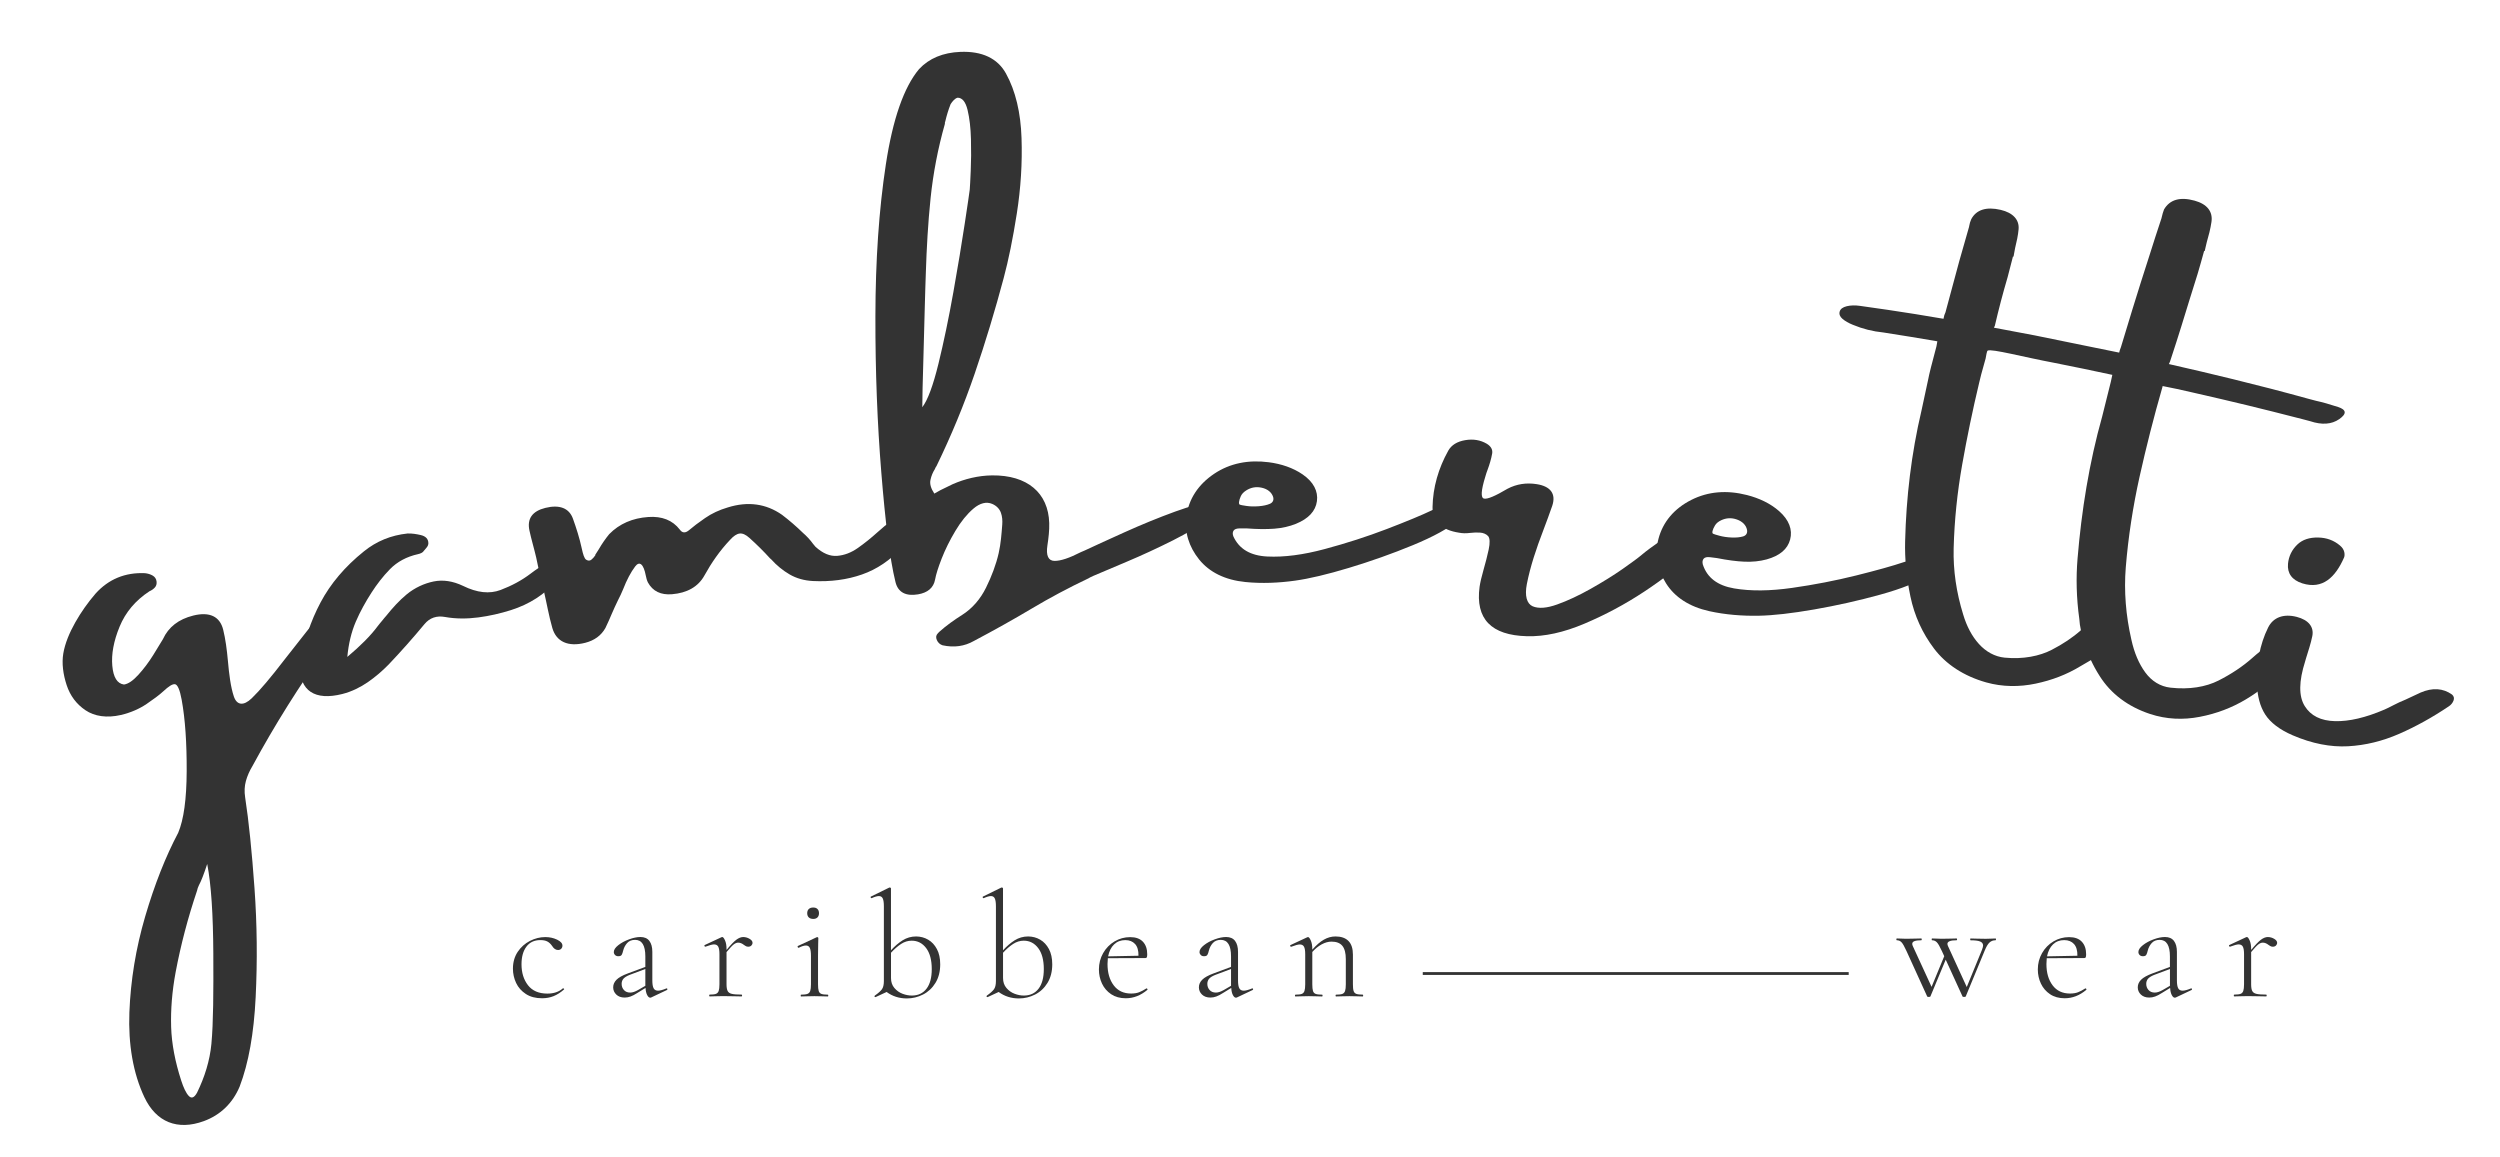 <svg width="162" height="75" viewBox="0 0 162 75" fill="none" xmlns="http://www.w3.org/2000/svg">
<path d="M22.261 38.978C22.491 38.984 22.66 39.101 22.734 39.298C22.809 39.495 22.787 39.695 22.668 39.895C22.559 40.084 22.4 40.319 22.195 40.6C21.991 40.883 21.793 41.179 21.595 41.429C21.445 41.619 21.298 41.786 21.201 41.92C19.403 44.422 17.789 46.999 16.358 49.641C16.165 49.959 16.025 50.282 15.934 50.61C15.844 50.938 15.827 51.29 15.885 51.666C16.125 53.229 16.322 55.192 16.491 57.554C16.66 59.915 16.682 62.269 16.567 64.615C16.453 66.961 16.109 68.891 15.53 70.408C15.084 71.473 14.296 72.251 13.204 72.65C11.508 73.269 10.125 72.719 9.361 71.109C8.623 69.552 8.305 67.668 8.384 65.601C8.464 63.533 8.8 61.461 9.408 59.387C10.017 57.313 10.733 55.503 11.548 53.962C11.908 53.111 12.089 51.782 12.097 49.972C12.104 48.163 12.004 46.608 11.771 45.338C11.653 44.694 11.504 44.358 11.337 44.336C11.169 44.316 10.923 44.481 10.597 44.783C10.316 45.044 9.934 45.32 9.498 45.618C9.06 45.915 8.489 46.178 7.832 46.331C6.922 46.541 6.121 46.418 5.538 46.023C4.954 45.629 4.546 45.086 4.318 44.391C4.09 43.697 3.994 42.982 4.102 42.343C4.213 41.687 4.504 40.992 4.879 40.329C5.254 39.666 5.694 39.042 6.197 38.459C7.041 37.527 8.11 37.086 9.39 37.142C9.579 37.162 9.746 37.212 9.892 37.297C10.037 37.381 10.123 37.507 10.145 37.675C10.166 37.833 10.128 37.966 10.035 38.069C9.942 38.171 9.826 38.254 9.684 38.314C8.778 38.908 8.132 39.675 7.749 40.61C7.365 41.544 7.21 42.39 7.277 43.142C7.343 43.895 7.597 44.299 8.034 44.358C8.312 44.319 8.623 44.105 8.972 43.72C9.322 43.335 9.64 42.91 9.929 42.447C10.218 41.984 10.428 41.64 10.558 41.417C10.916 40.635 11.573 40.124 12.521 39.889C13.583 39.624 14.25 39.946 14.463 40.807C14.61 41.404 14.702 42.092 14.768 42.824C14.847 43.707 14.95 44.528 15.153 45.13C15.344 45.7 15.778 45.764 16.312 45.249C16.846 44.735 17.554 43.894 18.45 42.726C18.959 42.077 19.437 41.468 19.885 40.901C20.333 40.333 20.732 39.873 21.08 39.52C21.431 39.169 21.845 38.968 22.261 38.978ZM13.699 67.639C13.826 66.27 13.835 64.284 13.823 61.771C13.809 59.258 13.688 57.328 13.427 55.986C13.216 56.635 13.037 57.096 12.89 57.365C12.826 57.498 12.787 57.612 12.77 57.712C12.182 59.456 11.714 61.222 11.382 62.993C11.149 64.243 11.056 65.432 11.09 66.546C11.124 67.659 11.355 68.822 11.741 70.016C11.895 70.495 12.057 70.834 12.234 71.019C12.412 71.204 12.587 71.133 12.768 70.807C13.262 69.799 13.598 68.726 13.699 67.639Z" fill="#333333"/>
<path d="M36.03 36.343C36.148 36.331 36.25 36.358 36.302 36.393C36.354 36.428 36.429 36.509 36.5 36.624C36.569 36.736 36.542 36.905 36.427 37.106C36.31 37.308 36.201 37.473 36.096 37.603C35.303 38.518 34.304 39.157 33.104 39.537C32.417 39.754 31.715 39.914 31.002 40.008C30.289 40.102 29.544 40.109 28.832 39.979C28.306 39.883 27.848 40.025 27.497 40.454C26.763 41.34 25.993 42.208 25.185 43.059C24.769 43.486 24.32 43.868 23.835 44.205C23.349 44.539 22.785 44.819 22.18 44.972C20.411 45.417 19.419 44.775 19.424 43.135C19.429 43.063 19.444 43.002 19.468 42.955C19.689 41.571 20.122 40.265 20.769 39.044C21.416 37.823 22.352 36.716 23.579 35.73C24.389 35.073 25.334 34.684 26.41 34.57C26.694 34.561 26.985 34.607 27.253 34.669C27.573 34.741 27.757 34.911 27.759 35.206C27.754 35.298 27.722 35.384 27.661 35.461C27.6 35.54 27.536 35.616 27.468 35.692C27.433 35.751 27.38 35.796 27.311 35.831C27.242 35.867 27.164 35.892 27.086 35.909C26.348 36.072 25.734 36.408 25.273 36.879C24.811 37.35 24.414 37.872 24.073 38.402C23.698 38.984 23.345 39.614 23.057 40.282C22.77 40.95 22.586 41.712 22.506 42.568C23.366 41.846 24.024 41.185 24.473 40.577C24.571 40.442 24.685 40.318 24.778 40.203C24.86 40.102 24.943 39.993 25.028 39.904C25.433 39.397 25.875 38.911 26.348 38.519C26.875 38.084 27.487 37.806 28.095 37.68C28.705 37.554 29.342 37.65 30.003 37.964C30.914 38.413 31.722 38.501 32.44 38.23C33.158 37.958 33.818 37.604 34.394 37.164C34.98 36.711 35.563 36.386 36.03 36.343Z" fill="#333333"/>
<path d="M58.533 33.429C58.751 33.403 58.945 33.403 59.089 33.466C59.232 33.529 59.281 33.719 59.33 33.889C59.357 33.981 59.352 34.158 59.232 34.376C59.112 34.595 58.972 34.809 58.813 35.017C58.653 35.226 58.531 35.377 58.448 35.475C57.686 36.307 56.822 36.891 55.854 37.227C54.886 37.566 53.824 37.707 52.672 37.65C52.112 37.621 51.61 37.478 51.169 37.224C50.73 36.968 50.329 36.642 49.973 36.245C49.947 36.218 49.922 36.196 49.897 36.18C49.486 35.727 49.041 35.285 48.56 34.854C48.325 34.642 48.114 34.548 47.926 34.573C47.738 34.597 47.532 34.733 47.309 34.982C46.636 35.69 46.091 36.486 45.646 37.293C45.242 38.028 44.512 38.428 43.545 38.506C42.827 38.565 42.302 38.318 41.984 37.742C41.916 37.601 41.876 37.446 41.847 37.295C41.705 36.55 41.441 36.331 41.159 36.706C40.875 37.081 40.615 37.576 40.377 38.186C40.287 38.422 40.159 38.667 40.042 38.903C39.908 39.175 39.768 39.488 39.647 39.766C39.518 40.06 39.386 40.386 39.231 40.694C38.957 41.182 38.519 41.502 37.918 41.655C36.812 41.934 36.047 41.584 35.79 40.691C35.57 39.926 35.42 39.056 35.234 38.26C35.149 37.895 35.056 37.517 34.963 37.142C34.886 36.824 34.823 36.467 34.747 36.134C34.617 35.569 34.433 34.96 34.308 34.38C34.142 33.614 34.492 33.122 35.34 32.911C36.258 32.684 36.878 32.925 37.125 33.606C37.346 34.217 37.559 34.891 37.691 35.508C37.779 35.917 37.862 36.193 37.985 36.269C38.109 36.344 38.217 36.346 38.31 36.276C38.403 36.205 38.492 36.107 38.577 35.983C38.575 35.971 38.573 35.966 38.572 35.953C38.656 35.828 38.734 35.705 38.808 35.581C39.008 35.236 39.231 34.913 39.476 34.614C40.14 33.934 40.997 33.572 42.008 33.502C42.89 33.44 43.581 33.705 44.054 34.321C44.215 34.55 44.419 34.556 44.668 34.341C44.918 34.126 45.257 33.868 45.688 33.571C46.119 33.273 46.611 33.042 47.162 32.881C48.462 32.474 49.64 32.636 50.674 33.359C51.144 33.715 51.605 34.114 52.058 34.555C52.097 34.59 52.141 34.63 52.192 34.676C52.308 34.794 52.44 34.921 52.545 35.058C52.629 35.167 52.727 35.303 52.844 35.431C53.316 35.86 53.782 36.057 54.247 36.02C54.712 35.983 55.161 35.811 55.595 35.505C56.03 35.199 56.447 34.862 56.851 34.498C57.169 34.21 57.466 33.966 57.743 33.767C58.016 33.561 58.293 33.46 58.533 33.429Z" fill="#333333"/>
<path d="M78.193 32.634C78.722 32.879 78.734 33.214 78.233 33.64C77.733 34.065 76.984 34.525 75.994 35.022C75.002 35.52 74.01 35.979 73.016 36.398C72.021 36.819 71.294 37.13 70.828 37.325C70.662 37.401 70.567 37.45 70.546 37.47C69.251 38.085 68.017 38.743 66.846 39.441C65.675 40.139 64.427 40.836 63.108 41.534C62.498 41.883 61.823 41.976 61.076 41.815C60.906 41.757 60.782 41.645 60.708 41.476C60.633 41.308 60.652 41.164 60.767 41.046C60.787 41.024 60.818 40.992 60.86 40.948C61.32 40.535 61.83 40.173 62.339 39.852C63.008 39.429 63.532 38.817 63.895 38.08C64.258 37.345 64.543 36.592 64.715 35.842C64.853 35.234 64.901 34.582 64.946 33.99C64.965 33.739 64.948 33.473 64.859 33.226C64.769 32.977 64.578 32.775 64.297 32.654C63.924 32.492 63.501 32.599 63.082 32.955C62.663 33.312 62.271 33.794 61.908 34.403C61.544 35.012 61.25 35.609 61.02 36.195C60.792 36.78 60.652 37.231 60.596 37.544C60.496 38.099 60.104 38.41 59.488 38.514C58.715 38.645 58.196 38.397 58.029 37.724C57.651 36.19 57.367 33.784 57.11 30.632C56.853 27.482 56.719 24.099 56.726 20.486C56.733 16.873 56.954 13.593 57.404 10.649C57.853 7.706 58.575 5.647 59.553 4.481C60.208 3.776 61.108 3.408 62.227 3.362C63.627 3.305 64.639 3.771 65.186 4.762C65.813 5.897 66.141 7.309 66.195 8.937C66.251 10.567 66.146 12.197 65.891 13.828C65.636 15.458 65.349 16.858 65.039 18.017C64.483 20.104 63.858 22.171 63.162 24.208C62.465 26.245 61.637 28.239 60.689 30.193C60.637 30.267 60.6 30.334 60.581 30.395C60.446 30.605 60.349 30.839 60.294 31.098C60.238 31.357 60.322 31.651 60.544 31.985C60.688 31.904 60.821 31.83 60.943 31.761C61.221 31.631 61.485 31.502 61.732 31.376C62.518 31.031 63.395 30.816 64.284 30.805C66.574 30.779 67.933 31.942 67.99 33.892C68.004 34.366 67.945 34.869 67.872 35.345C67.772 35.998 67.931 36.339 68.326 36.346C68.724 36.353 69.296 36.161 70.052 35.773C70.108 35.751 70.186 35.717 70.287 35.673C70.845 35.413 71.69 35.022 72.832 34.508C73.973 33.993 75.078 33.542 76.141 33.154C77.209 32.767 77.894 32.595 78.193 32.634ZM59.993 17.712C59.976 18.257 59.946 19.014 59.924 19.961C59.897 21.096 59.868 22.279 59.829 23.497C59.79 24.716 59.77 25.68 59.765 26.388C60.12 25.922 60.464 24.984 60.811 23.574C61.156 22.165 61.478 20.617 61.778 18.932C62.077 17.248 62.323 15.769 62.514 14.498C62.704 13.226 62.819 12.486 62.839 12.289C62.856 12.123 62.874 11.714 62.903 11.075C62.932 10.437 62.937 9.751 62.918 9.019C62.9 8.288 62.825 7.657 62.699 7.127C62.57 6.597 62.354 6.331 62.05 6.331C61.962 6.357 61.881 6.409 61.803 6.489C61.725 6.569 61.658 6.656 61.6 6.748C61.458 7.107 61.345 7.477 61.255 7.862C61.232 7.904 61.223 7.96 61.228 8.029C60.779 9.613 60.471 11.216 60.302 12.839C60.135 14.459 60.044 16.097 59.993 17.712Z" fill="#333333"/>
<path d="M92.815 33.054C92.945 32.992 93.15 32.92 93.429 32.839C93.709 32.758 93.974 32.718 94.228 32.718C94.481 32.718 94.652 32.814 94.747 32.994C94.816 33.127 94.831 33.253 94.786 33.369C94.738 33.485 94.661 33.586 94.552 33.67C93.89 34.23 92.886 34.778 91.547 35.33C90.209 35.882 88.835 36.368 87.422 36.795C86.011 37.221 84.841 37.498 83.922 37.626C82.868 37.773 81.774 37.823 80.701 37.715C79.383 37.584 78.369 37.08 77.704 36.255C77.042 35.431 76.741 34.477 76.875 33.468C77.025 32.334 77.654 31.387 78.678 30.701C79.702 30.015 80.902 29.783 82.219 29.954C83.018 30.058 83.784 30.311 84.412 30.743C85.115 31.228 85.424 31.831 85.337 32.476C85.249 33.12 84.794 33.608 83.98 33.942C83.555 34.114 83.087 34.22 82.573 34.26C82.061 34.299 81.463 34.292 80.779 34.24C80.711 34.24 80.638 34.24 80.566 34.24C80.491 34.24 80.414 34.24 80.334 34.24C80.13 34.24 79.995 34.291 79.932 34.39C79.869 34.489 79.866 34.614 79.924 34.763C80.299 35.579 81.029 36.008 82.121 36.062C83.211 36.116 84.451 35.953 85.849 35.577C87.246 35.202 88.582 34.772 89.856 34.284C91.133 33.793 92.122 33.387 92.815 33.054ZM80.757 31.778C80.584 31.887 80.466 32.013 80.402 32.158C80.338 32.302 80.3 32.423 80.29 32.523C80.278 32.622 80.295 32.682 80.341 32.703C80.386 32.723 80.53 32.75 80.77 32.785C81.01 32.821 81.277 32.827 81.57 32.804C81.862 32.78 82.104 32.728 82.293 32.645C82.482 32.563 82.56 32.395 82.496 32.193C82.399 31.897 82.131 31.687 81.769 31.606C81.406 31.522 81.068 31.581 80.757 31.778ZM80.784 34.239C80.762 34.239 80.738 34.239 80.716 34.239C80.73 34.239 80.736 34.239 80.75 34.239C80.763 34.239 80.77 34.239 80.784 34.239Z" fill="#333333"/>
<path d="M108.213 34.588C108.676 34.26 109.068 34.154 109.384 34.27C109.7 34.386 109.878 34.619 109.918 34.964C109.957 35.308 109.8 35.67 109.445 36.05C108.728 36.778 107.755 37.54 106.533 38.346C105.313 39.152 104.028 39.838 102.681 40.41C101.333 40.982 100.091 41.258 98.947 41.227C96.628 41.165 95.597 40.107 95.877 38.023C95.918 37.747 96.002 37.377 96.134 36.918C96.264 36.469 96.376 36.032 96.467 35.609C96.557 35.187 96.547 34.871 96.43 34.74C96.307 34.602 96.104 34.524 95.904 34.513C95.705 34.501 95.489 34.504 95.26 34.533C95.009 34.565 94.772 34.563 94.559 34.521C93.405 34.346 92.813 33.781 92.829 32.859C92.851 31.587 93.209 30.345 93.853 29.194C94.059 28.837 94.421 28.612 94.941 28.523C95.462 28.434 95.93 28.511 96.347 28.757C96.618 28.923 96.736 29.14 96.692 29.391C96.631 29.739 96.525 30.092 96.398 30.434C96.342 30.58 96.291 30.731 96.248 30.888C95.97 31.788 95.943 32.26 96.165 32.309C96.386 32.358 96.893 32.143 97.689 31.67C98.277 31.362 98.914 31.266 99.587 31.374C100.486 31.517 100.839 32.008 100.588 32.768C100.415 33.291 100.195 33.845 99.993 34.397C99.558 35.529 99.161 36.711 98.94 37.845C98.789 38.612 98.938 39.123 99.318 39.288C99.699 39.451 100.228 39.411 100.905 39.169C101.585 38.926 102.308 38.588 103.079 38.154C103.849 37.72 104.539 37.293 105.146 36.869C105.752 36.445 106.171 36.136 106.398 35.941C106.511 35.843 106.683 35.709 106.913 35.537C107.143 35.367 107.383 35.196 107.633 35.022C107.904 34.831 108.098 34.686 108.213 34.588Z" fill="#333333"/>
<path d="M123.376 36.423C123.513 36.376 123.724 36.329 124.013 36.284C124.302 36.239 124.573 36.23 124.824 36.259C125.076 36.289 125.237 36.405 125.308 36.595C125.36 36.735 125.362 36.862 125.301 36.974C125.24 37.083 125.15 37.174 125.032 37.244C124.305 37.72 123.239 38.146 121.84 38.533C120.44 38.92 119.014 39.239 117.557 39.493C116.1 39.747 114.904 39.882 113.974 39.899C112.906 39.919 111.813 39.836 110.76 39.603C109.464 39.315 108.517 38.693 107.956 37.794C107.397 36.898 107.212 35.914 107.466 34.928C107.752 33.821 108.49 32.955 109.592 32.397C110.692 31.838 111.914 31.749 113.204 32.079C113.986 32.279 114.718 32.619 115.291 33.125C115.931 33.69 116.168 34.328 116.002 34.957C115.837 35.586 115.326 36.015 114.475 36.25C114.032 36.37 113.553 36.419 113.038 36.397C112.523 36.375 111.929 36.296 111.255 36.163C111.187 36.154 111.116 36.146 111.042 36.136C110.968 36.127 110.892 36.117 110.812 36.107C110.608 36.082 110.469 36.116 110.395 36.206C110.32 36.297 110.304 36.42 110.342 36.577C110.618 37.431 111.292 37.944 112.37 38.129C113.449 38.314 114.701 38.299 116.138 38.094C117.574 37.889 118.955 37.621 120.282 37.29C121.612 36.957 122.644 36.672 123.376 36.423ZM111.527 33.715C111.343 33.803 111.209 33.914 111.13 34.05C111.049 34.186 110.998 34.302 110.974 34.4C110.951 34.498 110.961 34.558 111.003 34.583C111.045 34.609 111.186 34.652 111.421 34.716C111.656 34.78 111.919 34.819 112.213 34.831C112.507 34.842 112.754 34.819 112.952 34.76C113.15 34.701 113.248 34.543 113.207 34.334C113.148 34.028 112.905 33.789 112.555 33.665C112.203 33.539 111.86 33.556 111.527 33.715ZM111.257 36.161C111.235 36.158 111.211 36.156 111.189 36.153C111.203 36.154 111.209 36.154 111.223 36.156C111.236 36.159 111.243 36.159 111.257 36.161Z" fill="#333333"/>
<path d="M135.492 42.775C135.25 42.915 135.017 43.051 134.79 43.184C133.93 43.705 132.972 44.077 131.912 44.299C130.853 44.523 129.757 44.514 128.713 44.222C127.243 43.809 126.092 43.039 125.331 42.035C124.571 41.031 124.059 39.909 123.797 38.662C123.536 37.416 123.423 36.217 123.452 35.076C123.521 32.233 123.854 29.396 124.513 26.602C124.691 25.779 124.779 25.367 124.956 24.543C125 24.287 125.174 23.588 125.483 22.439C125.502 22.331 125.521 22.224 125.539 22.116C124.145 21.879 123.447 21.764 122.051 21.546C121.361 21.478 120.699 21.312 120.063 21.046C119.785 20.935 119.561 20.805 119.392 20.661C119.223 20.516 119.163 20.356 119.213 20.183C119.261 20.02 119.414 19.906 119.67 19.843C119.927 19.781 120.214 19.776 120.525 19.82C121.713 19.988 122.92 20.158 124.113 20.353C124.843 20.473 125.208 20.533 125.938 20.657C125.968 20.481 126.011 20.343 126.066 20.24C126.421 18.915 126.6 18.252 126.959 16.928C127.211 16.038 127.337 15.595 127.593 14.706C127.596 14.683 127.599 14.671 127.603 14.648C127.63 14.491 127.675 14.341 127.738 14.202C128.061 13.591 128.708 13.381 129.641 13.598C130.442 13.785 130.859 14.24 130.805 14.856C130.771 15.248 130.679 15.667 130.579 16.074C130.537 16.296 130.516 16.409 130.476 16.631C130.461 16.627 130.454 16.627 130.439 16.624C130.302 17.157 130.232 17.423 130.095 17.956C129.79 18.992 129.512 20.044 129.266 21.11C129.242 21.16 129.23 21.186 129.205 21.234C130.266 21.43 130.795 21.529 131.855 21.734C134.228 22.213 136.048 22.597 137.322 22.849C137.346 22.742 137.383 22.624 137.437 22.493C137.817 21.263 138.057 20.459 138.164 20.101C138.519 18.92 138.912 17.727 139.283 16.558C139.541 15.741 139.8 14.93 140.067 14.133C140.072 14.109 140.075 14.097 140.08 14.074C140.119 13.899 140.168 13.732 140.229 13.573C140.604 12.932 141.267 12.742 142.211 13.002C143.021 13.226 143.403 13.709 143.303 14.382C143.237 14.832 143.119 15.283 142.996 15.704C142.943 15.931 142.916 16.044 142.864 16.271C142.848 16.267 142.842 16.266 142.827 16.262C142.683 16.77 142.549 17.283 142.402 17.758C142.063 18.858 141.687 20.023 141.351 21.144C141.17 21.747 140.913 22.518 140.614 23.44C140.586 23.5 140.57 23.53 140.542 23.591C142.211 23.971 143.045 24.168 144.711 24.573C146.342 24.972 147.963 25.392 149.571 25.838C149.778 25.892 149.881 25.921 150.087 25.974C150.484 26.06 150.957 26.192 151.505 26.372C152.054 26.551 152.079 26.814 151.584 27.159C151.089 27.503 150.46 27.547 149.695 27.292C149.504 27.241 149.408 27.216 149.217 27.165C146.343 26.427 144.902 26.077 142.015 25.418C141.398 25.273 140.773 25.139 140.139 25.016C140.131 25.051 140.128 25.068 140.119 25.103C139.565 27.027 139.076 28.957 138.645 30.888C138.216 32.819 137.912 34.783 137.751 36.757C137.625 38.314 137.755 39.883 138.113 41.45C138.299 42.301 138.6 43.007 139.012 43.571C139.424 44.134 139.984 44.486 140.645 44.56C141.865 44.698 142.943 44.514 143.764 44.097C144.586 43.68 145.336 43.184 145.982 42.607C146.595 42.058 147.239 41.626 147.908 41.335C148.196 41.249 148.395 41.249 148.503 41.337C148.612 41.423 148.667 41.552 148.667 41.722C148.667 41.892 148.649 42.062 148.603 42.208C148.507 42.511 148.344 42.79 148.16 43.022C147.976 43.256 147.849 43.409 147.782 43.483C147.765 43.492 147.756 43.495 147.741 43.503C147.187 44.166 146.452 44.768 145.537 45.317C144.623 45.865 143.628 46.242 142.548 46.45C141.466 46.661 140.376 46.612 139.335 46.269C137.878 45.789 136.774 44.941 136.06 43.809C135.835 43.458 135.647 43.115 135.492 42.775ZM128.799 22.721C128.745 22.753 128.7 23.063 128.669 23.228C128.424 24.092 128.285 24.614 128.253 24.789C127.829 26.561 127.462 28.338 127.148 30.114C126.834 31.892 126.644 33.704 126.597 35.525C126.56 36.958 126.773 38.393 127.211 39.811C127.444 40.593 127.785 41.233 128.235 41.73C128.684 42.228 129.262 42.553 129.899 42.615C131.096 42.733 132.173 42.513 132.955 42.107C133.667 41.74 134.302 41.32 134.843 40.839C134.79 40.603 134.755 40.361 134.74 40.114C134.549 38.748 134.522 37.431 134.625 36.196C134.883 33.095 135.377 29.986 136.225 26.974C136.448 26.082 136.558 25.636 136.781 24.743C136.82 24.562 136.84 24.472 136.879 24.291C135.372 23.968 134.618 23.811 133.107 23.51C131.155 23.145 129.038 22.58 128.799 22.721Z" fill="#333333"/>
<path d="M158.895 45.009C159.017 45.121 159.047 45.254 158.985 45.406C158.922 45.559 158.823 45.68 158.682 45.771C157.623 46.484 156.553 47.078 155.468 47.552C154.383 48.026 153.281 48.296 152.154 48.358C151.027 48.42 149.818 48.188 148.563 47.646C147.721 47.283 147.124 46.825 146.786 46.299C146.448 45.773 146.276 45.106 146.251 44.312C146.212 43.061 146.42 41.776 146.976 40.661C147.302 40.006 147.973 39.754 148.828 39.974C149.593 40.171 149.955 40.627 149.838 41.216C149.742 41.697 149.571 42.201 149.428 42.666C149.408 42.731 149.391 42.795 149.375 42.852C148.96 44.151 148.951 45.116 149.345 45.751C149.739 46.385 150.393 46.709 151.314 46.731C152.235 46.753 153.3 46.501 154.518 45.979C154.672 45.912 154.866 45.816 155.103 45.692C155.341 45.567 155.598 45.448 155.875 45.337C156.271 45.157 156.597 45.004 156.856 44.878C157.63 44.546 158.311 44.592 158.895 45.009ZM149.196 37.803C148.525 37.593 148.204 37.152 148.263 36.528C148.309 36.045 148.514 35.62 148.882 35.273C149.203 34.97 149.653 34.822 150.205 34.831C150.76 34.839 151.236 35.014 151.633 35.352C151.784 35.477 151.875 35.62 151.91 35.779C151.944 35.939 151.924 36.064 151.89 36.138C151.334 37.404 150.503 38.212 149.196 37.803Z" fill="#333333"/>
<path d="M34.075 64.41C33.791 64.225 33.581 63.986 33.444 63.695C33.307 63.402 33.238 63.094 33.238 62.77C33.238 62.354 33.341 61.993 33.545 61.683C33.752 61.375 34.015 61.138 34.338 60.972C34.661 60.807 34.992 60.723 35.332 60.723C35.612 60.723 35.868 60.778 36.099 60.889C36.331 61 36.446 61.13 36.446 61.278C36.446 61.355 36.42 61.422 36.368 61.478C36.316 61.533 36.246 61.56 36.162 61.56C36.011 61.56 35.881 61.469 35.77 61.288C35.685 61.165 35.585 61.072 35.471 61.01C35.355 60.948 35.205 60.918 35.016 60.918C34.626 60.918 34.323 61.059 34.112 61.342C33.899 61.624 33.794 62.006 33.794 62.486C33.794 63.031 33.934 63.483 34.215 63.845C34.495 64.204 34.913 64.385 35.467 64.385C35.885 64.385 36.221 64.272 36.474 64.045H36.495C36.515 64.045 36.532 64.055 36.549 64.073C36.564 64.094 36.564 64.109 36.544 64.122C36.322 64.317 36.097 64.46 35.869 64.551C35.641 64.642 35.393 64.687 35.126 64.687C34.708 64.687 34.358 64.595 34.075 64.41Z" fill="#333333"/>
<path d="M43.197 64.045C43.223 64.045 43.24 64.06 43.246 64.088C43.253 64.117 43.243 64.139 43.218 64.152L42.21 64.63C42.185 64.644 42.158 64.65 42.133 64.65C42.062 64.65 41.996 64.593 41.937 64.48C41.877 64.368 41.842 64.213 41.83 64.018L41.291 64.349C41.127 64.454 40.985 64.528 40.86 64.573C40.737 64.618 40.608 64.642 40.478 64.642C40.25 64.642 40.069 64.576 39.935 64.447C39.802 64.317 39.734 64.161 39.734 63.979C39.734 63.797 39.805 63.634 39.949 63.488C40.093 63.342 40.339 63.204 40.693 63.074L41.818 62.655V61.974C41.818 61.261 41.597 60.903 41.154 60.903C40.933 60.903 40.759 60.973 40.635 61.113C40.512 61.252 40.427 61.416 40.38 61.604C40.355 61.72 40.322 61.809 40.287 61.871C40.252 61.934 40.177 61.964 40.067 61.964C39.976 61.964 39.905 61.935 39.853 61.882C39.8 61.826 39.775 61.764 39.775 61.691C39.775 61.548 39.871 61.401 40.064 61.249C40.257 61.096 40.49 60.97 40.764 60.869C41.037 60.768 41.282 60.718 41.497 60.718C41.757 60.718 41.952 60.802 42.08 60.972C42.207 61.14 42.271 61.377 42.271 61.683V63.523C42.271 63.764 42.298 63.935 42.354 64.04C42.41 64.144 42.506 64.196 42.643 64.196C42.766 64.196 42.947 64.147 43.182 64.05H43.197V64.045ZM41.818 63.88V63.851V62.79L40.782 63.18C40.593 63.258 40.463 63.343 40.39 63.432C40.318 63.523 40.282 63.631 40.282 63.754C40.282 63.91 40.331 64.043 40.429 64.152C40.527 64.263 40.664 64.319 40.84 64.319C40.983 64.319 41.152 64.263 41.348 64.152L41.818 63.88Z" fill="#333333"/>
<path d="M48.573 60.837C48.7 60.911 48.764 60.997 48.764 61.094C48.764 61.16 48.739 61.217 48.69 61.269C48.641 61.321 48.572 61.347 48.479 61.347C48.413 61.347 48.355 61.328 48.303 61.293C48.251 61.258 48.218 61.236 48.205 61.229C48.081 61.131 47.958 61.083 47.833 61.083C47.742 61.083 47.645 61.121 47.544 61.199C47.443 61.276 47.289 61.443 47.079 61.695V63.779C47.079 63.974 47.103 64.119 47.149 64.211C47.194 64.305 47.284 64.369 47.417 64.401C47.551 64.433 47.764 64.45 48.058 64.45C48.076 64.45 48.087 64.47 48.087 64.509C48.087 64.548 48.076 64.568 48.058 64.568C47.848 64.568 47.683 64.564 47.559 64.558L46.855 64.548L46.336 64.558C46.251 64.564 46.133 64.568 45.984 64.568C45.966 64.568 45.956 64.549 45.956 64.509C45.956 64.47 45.966 64.45 45.984 64.45C46.173 64.45 46.31 64.433 46.395 64.401C46.479 64.369 46.538 64.305 46.571 64.211C46.603 64.117 46.62 63.972 46.62 63.779V61.831C46.62 61.604 46.594 61.441 46.542 61.343C46.489 61.246 46.398 61.197 46.268 61.197C46.163 61.197 45.981 61.246 45.721 61.343H45.7C45.675 61.343 45.656 61.328 45.646 61.3C45.636 61.271 45.645 61.249 45.67 61.236L46.757 60.729C46.77 60.723 46.785 60.719 46.806 60.719C46.858 60.719 46.917 60.793 46.981 60.938C47.047 61.084 47.079 61.271 47.079 61.498V61.557C47.346 61.232 47.559 61.012 47.715 60.894C47.872 60.778 48.021 60.719 48.166 60.719C48.311 60.724 48.447 60.761 48.573 60.837Z" fill="#333333"/>
<path d="M51.886 64.512C51.886 64.474 51.892 64.454 51.904 64.454C52.094 64.454 52.232 64.437 52.32 64.405C52.408 64.373 52.469 64.309 52.501 64.215C52.533 64.12 52.55 63.976 52.55 63.782V61.942C52.55 61.702 52.526 61.53 52.477 61.426C52.428 61.322 52.345 61.269 52.227 61.269C52.104 61.269 51.947 61.318 51.757 61.416H51.747C51.722 61.416 51.702 61.399 51.688 61.367C51.675 61.335 51.681 61.311 51.707 61.298L52.92 60.733L52.959 60.723C52.972 60.723 52.986 60.729 53.003 60.743C53.02 60.756 53.028 60.771 53.028 60.792C53.028 60.83 53.025 60.96 53.018 61.177C53.011 61.394 53.008 61.646 53.008 61.932V63.782C53.008 63.977 53.023 64.122 53.052 64.215C53.081 64.309 53.14 64.373 53.228 64.405C53.316 64.437 53.454 64.454 53.643 64.454C53.664 64.454 53.672 64.474 53.672 64.512C53.672 64.551 53.662 64.571 53.643 64.571C53.493 64.571 53.376 64.568 53.292 64.561L52.773 64.551L52.264 64.561C52.173 64.568 52.053 64.571 51.903 64.571C51.892 64.571 51.886 64.551 51.886 64.512ZM52.41 59.449C52.342 59.384 52.307 59.293 52.307 59.177C52.307 59.061 52.34 58.97 52.41 58.904C52.479 58.839 52.574 58.807 52.699 58.807C52.815 58.807 52.908 58.839 52.972 58.904C53.038 58.97 53.071 59.061 53.071 59.177C53.071 59.293 53.037 59.385 52.972 59.449C52.907 59.515 52.815 59.547 52.699 59.547C52.574 59.545 52.477 59.513 52.41 59.449Z" fill="#333333"/>
<path d="M60.143 60.891C60.378 61.027 60.568 61.231 60.711 61.5C60.855 61.769 60.926 62.099 60.926 62.489C60.926 62.956 60.823 63.357 60.618 63.691C60.414 64.026 60.143 64.277 59.81 64.447C59.477 64.615 59.129 64.699 58.764 64.699C58.267 64.699 57.831 64.559 57.453 64.28L56.738 64.612H56.719C56.692 64.612 56.677 64.6 56.67 64.578C56.663 64.554 56.67 64.534 56.689 64.514C56.91 64.358 57.064 64.221 57.149 64.105C57.233 63.989 57.275 63.809 57.275 63.57V58.738C57.275 58.497 57.252 58.326 57.203 58.221C57.154 58.117 57.071 58.065 56.953 58.065C56.841 58.065 56.685 58.11 56.483 58.201H56.462C56.444 58.201 56.429 58.184 56.419 58.152C56.408 58.12 56.417 58.1 56.442 58.094L57.617 57.518L57.666 57.508C57.679 57.508 57.693 57.515 57.71 57.527C57.727 57.54 57.735 57.555 57.735 57.575V61.579C57.977 61.313 58.228 61.096 58.492 60.931C58.756 60.766 59.048 60.682 59.368 60.682C59.651 60.686 59.908 60.753 60.143 60.891ZM60.037 64.07C60.265 63.774 60.378 63.352 60.378 62.798C60.378 62.215 60.258 61.761 60.017 61.439C59.775 61.118 59.462 60.956 59.077 60.956C58.835 60.956 58.607 61.027 58.392 61.167C58.178 61.306 57.958 61.496 57.737 61.737V63.374C57.737 63.633 57.809 63.85 57.956 64.021C58.103 64.193 58.279 64.319 58.485 64.396C58.691 64.474 58.891 64.512 59.087 64.512C59.491 64.512 59.809 64.364 60.037 64.07Z" fill="#333333"/>
<path d="M67.404 60.891C67.639 61.027 67.828 61.231 67.972 61.5C68.115 61.769 68.186 62.099 68.186 62.489C68.186 62.956 68.083 63.357 67.879 63.691C67.674 64.026 67.404 64.277 67.071 64.447C66.738 64.615 66.39 64.699 66.025 64.699C65.528 64.699 65.092 64.559 64.713 64.28L63.998 64.612H63.98C63.953 64.612 63.937 64.6 63.931 64.578C63.924 64.554 63.931 64.534 63.949 64.514C64.171 64.358 64.324 64.221 64.409 64.105C64.493 63.989 64.536 63.809 64.536 63.57V58.738C64.536 58.497 64.512 58.326 64.463 58.221C64.414 58.117 64.331 58.065 64.213 58.065C64.101 58.065 63.946 58.11 63.743 58.201H63.723C63.704 58.201 63.689 58.184 63.679 58.152C63.669 58.12 63.677 58.1 63.703 58.094L64.877 57.518L64.926 57.508C64.94 57.508 64.953 57.515 64.97 57.527C64.987 57.54 64.995 57.555 64.995 57.575V61.579C65.237 61.313 65.489 61.096 65.752 60.931C66.016 60.766 66.308 60.682 66.628 60.682C66.912 60.686 67.169 60.753 67.404 60.891ZM67.297 64.07C67.525 63.774 67.639 63.352 67.639 62.798C67.639 62.215 67.519 61.761 67.277 61.439C67.035 61.118 66.723 60.956 66.337 60.956C66.096 60.956 65.867 61.027 65.653 61.167C65.438 61.306 65.219 61.496 64.997 61.737V63.374C64.997 63.633 65.07 63.85 65.217 64.021C65.364 64.193 65.54 64.319 65.746 64.396C65.952 64.474 66.151 64.512 66.347 64.512C66.751 64.512 67.069 64.364 67.297 64.07Z" fill="#333333"/>
<path d="M74.292 64.045C74.312 64.045 74.329 64.056 74.346 64.078C74.363 64.102 74.365 64.122 74.351 64.142C73.92 64.506 73.454 64.687 72.952 64.687C72.58 64.687 72.264 64.6 72.002 64.425C71.742 64.25 71.544 64.021 71.411 63.739C71.277 63.456 71.21 63.15 71.21 62.819C71.21 62.437 71.301 62.083 71.483 61.762C71.666 61.441 71.913 61.189 72.222 61.004C72.531 60.819 72.869 60.726 73.234 60.726C73.599 60.726 73.875 60.825 74.061 61.024C74.247 61.222 74.34 61.493 74.34 61.838C74.34 61.929 74.331 61.991 74.316 62.028C74.301 62.065 74.269 62.082 74.223 62.082L71.788 62.092C71.774 62.248 71.767 62.374 71.767 62.472C71.767 63.037 71.901 63.496 72.168 63.85C72.435 64.204 72.81 64.381 73.293 64.381C73.495 64.381 73.669 64.354 73.812 64.299C73.956 64.245 74.111 64.161 74.282 64.052H74.292V64.045ZM72.193 61.197C72.001 61.382 71.872 61.639 71.806 61.971L73.773 61.932C73.78 61.594 73.706 61.342 73.554 61.173C73.4 61.005 73.19 60.919 72.922 60.919C72.629 60.919 72.386 61.012 72.193 61.197Z" fill="#333333"/>
<path d="M81.152 64.045C81.177 64.045 81.194 64.06 81.201 64.088C81.208 64.117 81.198 64.139 81.172 64.152L80.165 64.63C80.14 64.644 80.113 64.65 80.087 64.65C80.016 64.65 79.951 64.593 79.891 64.48C79.832 64.368 79.797 64.213 79.785 64.018L79.246 64.349C79.082 64.454 78.94 64.528 78.815 64.573C78.692 64.618 78.563 64.642 78.433 64.642C78.205 64.642 78.024 64.576 77.889 64.447C77.755 64.317 77.688 64.161 77.688 63.979C77.688 63.797 77.758 63.634 77.902 63.488C78.046 63.342 78.294 63.204 78.646 63.074L79.771 62.655V61.974C79.771 61.261 79.55 60.903 79.107 60.903C78.886 60.903 78.712 60.973 78.588 61.113C78.465 61.252 78.379 61.416 78.333 61.604C78.308 61.72 78.276 61.809 78.24 61.871C78.205 61.934 78.13 61.964 78.02 61.964C77.929 61.964 77.857 61.935 77.806 61.882C77.754 61.826 77.728 61.764 77.728 61.691C77.728 61.548 77.825 61.401 78.017 61.249C78.21 61.096 78.443 60.97 78.717 60.869C78.991 60.768 79.236 60.718 79.45 60.718C79.71 60.718 79.905 60.802 80.033 60.972C80.16 61.14 80.224 61.377 80.224 61.683V63.523C80.224 63.764 80.251 63.935 80.307 64.04C80.363 64.144 80.459 64.196 80.596 64.196C80.719 64.196 80.9 64.147 81.135 64.05H81.152V64.045ZM79.771 63.88V63.851V62.79L78.734 63.18C78.544 63.258 78.414 63.343 78.342 63.432C78.271 63.523 78.235 63.631 78.235 63.754C78.235 63.91 78.284 64.043 78.382 64.152C78.48 64.263 78.617 64.319 78.793 64.319C78.936 64.319 79.106 64.263 79.302 64.152L79.771 63.88Z" fill="#333333"/>
<path d="M88.333 64.512C88.333 64.551 88.323 64.571 88.304 64.571C88.154 64.571 88.036 64.568 87.953 64.561L87.444 64.551L86.925 64.561C86.841 64.568 86.722 64.571 86.574 64.571C86.553 64.571 86.545 64.553 86.545 64.512C86.545 64.474 86.555 64.454 86.574 64.454C86.763 64.454 86.9 64.437 86.984 64.405C87.069 64.373 87.128 64.309 87.16 64.215C87.192 64.12 87.209 63.976 87.209 63.782V62.156C87.209 61.759 87.133 61.471 86.984 61.289C86.834 61.108 86.599 61.017 86.28 61.017C86.072 61.017 85.857 61.078 85.639 61.197C85.421 61.316 85.22 61.481 85.037 61.688V63.782C85.037 63.977 85.053 64.122 85.081 64.215C85.11 64.309 85.169 64.373 85.257 64.405C85.345 64.437 85.484 64.454 85.673 64.454C85.693 64.454 85.702 64.474 85.702 64.512C85.702 64.551 85.692 64.571 85.673 64.571C85.522 64.571 85.406 64.568 85.321 64.561L84.813 64.551L84.294 64.561C84.209 64.568 84.091 64.571 83.942 64.571C83.924 64.571 83.914 64.553 83.914 64.512C83.914 64.474 83.924 64.454 83.942 64.454C84.132 64.454 84.269 64.437 84.353 64.405C84.438 64.373 84.497 64.309 84.529 64.215C84.561 64.12 84.578 63.976 84.578 63.782V61.834C84.578 61.607 84.552 61.444 84.5 61.347C84.448 61.249 84.356 61.2 84.226 61.2C84.121 61.2 83.939 61.249 83.679 61.347H83.657C83.631 61.347 83.613 61.332 83.603 61.303C83.593 61.274 83.601 61.252 83.626 61.239L84.713 60.733C84.727 60.726 84.742 60.723 84.762 60.723C84.814 60.723 84.874 60.797 84.938 60.941C85.004 61.088 85.036 61.274 85.036 61.501V61.54C85.296 61.242 85.548 61.024 85.79 60.888C86.031 60.751 86.281 60.682 86.543 60.682C86.908 60.682 87.187 60.78 87.38 60.975C87.573 61.17 87.669 61.464 87.669 61.861V63.781C87.669 63.976 87.682 64.12 87.713 64.213C87.742 64.307 87.801 64.371 87.889 64.403C87.976 64.435 88.115 64.452 88.304 64.452C88.323 64.454 88.333 64.474 88.333 64.512Z" fill="#333333"/>
<path d="M129.34 60.871C129.34 60.909 129.33 60.929 129.311 60.929C129.154 60.929 129.024 60.978 128.919 61.076C128.814 61.173 128.71 61.348 128.607 61.602L127.383 64.563C127.376 64.588 127.341 64.602 127.275 64.602C127.209 64.602 127.173 64.588 127.168 64.563L126.082 62.186L125.093 64.563C125.086 64.588 125.051 64.602 124.985 64.602C124.919 64.602 124.883 64.588 124.878 64.563L123.538 61.621C123.408 61.335 123.302 61.148 123.22 61.061C123.139 60.973 123.036 60.929 122.913 60.929C122.893 60.929 122.884 60.909 122.884 60.871C122.884 60.832 122.894 60.812 122.913 60.812C123.043 60.812 123.144 60.815 123.217 60.822L123.511 60.832L124.079 60.822C124.177 60.815 124.317 60.812 124.5 60.812C124.52 60.812 124.529 60.83 124.529 60.871C124.529 60.909 124.518 60.929 124.5 60.929C124.311 60.929 124.165 60.948 124.065 60.983C123.964 61.019 123.913 61.079 123.913 61.163C123.913 61.209 123.927 61.258 123.952 61.31L125.166 63.949L125.987 61.962L125.83 61.621C125.7 61.335 125.592 61.148 125.507 61.061C125.423 60.973 125.318 60.929 125.194 60.929C125.181 60.929 125.174 60.909 125.174 60.871C125.174 60.832 125.181 60.812 125.194 60.812L125.507 60.822C125.573 60.829 125.669 60.832 125.801 60.832L126.418 60.822C126.509 60.815 126.633 60.812 126.79 60.812C126.808 60.812 126.819 60.83 126.819 60.871C126.819 60.909 126.808 60.929 126.79 60.929C126.391 60.929 126.193 61.007 126.193 61.163C126.193 61.209 126.207 61.258 126.232 61.31L127.446 63.959L128.434 61.544C128.48 61.421 128.504 61.33 128.504 61.271C128.504 61.148 128.439 61.061 128.313 61.009C128.186 60.956 127.978 60.931 127.691 60.931C127.677 60.931 127.67 60.911 127.67 60.872C127.67 60.834 127.677 60.813 127.691 60.813C127.866 60.813 128 60.817 128.091 60.824L128.678 60.834L129.019 60.824C129.078 60.817 129.176 60.813 129.313 60.813C129.33 60.812 129.34 60.832 129.34 60.871Z" fill="#333333"/>
<path d="M135.134 64.045C135.154 64.045 135.171 64.056 135.188 64.078C135.204 64.102 135.206 64.122 135.193 64.142C134.762 64.506 134.295 64.687 133.793 64.687C133.422 64.687 133.105 64.6 132.844 64.425C132.583 64.25 132.386 64.021 132.252 63.739C132.119 63.456 132.051 63.15 132.051 62.819C132.051 62.437 132.142 62.083 132.325 61.762C132.507 61.441 132.754 61.189 133.063 61.004C133.373 60.819 133.711 60.726 134.076 60.726C134.441 60.726 134.716 60.825 134.902 61.024C135.088 61.222 135.181 61.493 135.181 61.838C135.181 61.929 135.172 61.991 135.157 62.028C135.142 62.065 135.11 62.082 135.064 62.082L132.629 62.092C132.615 62.248 132.609 62.374 132.609 62.472C132.609 63.037 132.742 63.496 133.009 63.85C133.276 64.204 133.651 64.381 134.135 64.381C134.336 64.381 134.51 64.354 134.654 64.299C134.797 64.245 134.953 64.161 135.123 64.052H135.134V64.045ZM133.034 61.197C132.842 61.382 132.713 61.639 132.647 61.971L134.615 61.932C134.621 61.594 134.547 61.342 134.395 61.173C134.241 61.005 134.032 60.919 133.763 60.919C133.469 60.919 133.227 61.012 133.034 61.197Z" fill="#333333"/>
<path d="M141.992 64.045C142.017 64.045 142.034 64.06 142.041 64.088C142.047 64.117 142.037 64.139 142.012 64.152L141.005 64.63C140.979 64.644 140.952 64.65 140.927 64.65C140.856 64.65 140.79 64.593 140.731 64.48C140.672 64.368 140.636 64.213 140.624 64.018L140.085 64.349C139.921 64.454 139.779 64.528 139.654 64.573C139.529 64.618 139.403 64.642 139.272 64.642C139.044 64.642 138.863 64.576 138.728 64.447C138.595 64.317 138.527 64.161 138.527 63.979C138.527 63.797 138.598 63.634 138.742 63.488C138.885 63.342 139.134 63.204 139.485 63.074L140.611 62.655V61.974C140.611 61.261 140.39 60.903 139.947 60.903C139.725 60.903 139.551 60.973 139.428 61.113C139.305 61.252 139.218 61.416 139.173 61.604C139.147 61.72 139.115 61.809 139.08 61.871C139.044 61.934 138.97 61.964 138.86 61.964C138.769 61.964 138.696 61.935 138.645 61.882C138.593 61.826 138.568 61.764 138.568 61.691C138.568 61.548 138.664 61.401 138.857 61.249C139.049 61.096 139.283 60.97 139.556 60.869C139.83 60.768 140.075 60.718 140.29 60.718C140.55 60.718 140.744 60.802 140.873 60.972C141 61.14 141.064 61.377 141.064 61.683V63.523C141.064 63.764 141.091 63.935 141.147 64.04C141.202 64.144 141.299 64.196 141.436 64.196C141.559 64.196 141.74 64.147 141.975 64.05H141.992V64.045ZM140.613 63.88V63.851V62.79L139.575 63.18C139.386 63.258 139.256 63.343 139.183 63.432C139.112 63.523 139.076 63.631 139.076 63.754C139.076 63.91 139.125 64.043 139.223 64.152C139.321 64.263 139.458 64.319 139.634 64.319C139.778 64.319 139.947 64.263 140.143 64.152L140.613 63.88Z" fill="#333333"/>
<path d="M147.368 60.837C147.494 60.911 147.559 60.997 147.559 61.094C147.559 61.16 147.533 61.217 147.484 61.269C147.435 61.321 147.366 61.347 147.273 61.347C147.207 61.347 147.15 61.328 147.097 61.293C147.045 61.258 147.013 61.236 146.999 61.229C146.876 61.131 146.752 61.083 146.627 61.083C146.536 61.083 146.44 61.121 146.338 61.199C146.237 61.276 146.083 61.443 145.874 61.695V63.779C145.874 63.974 145.897 64.119 145.943 64.211C145.989 64.305 146.078 64.369 146.212 64.401C146.345 64.433 146.558 64.45 146.852 64.45C146.871 64.45 146.881 64.47 146.881 64.509C146.881 64.548 146.871 64.568 146.852 64.568C146.643 64.568 146.477 64.564 146.354 64.558L145.649 64.548L145.13 64.558C145.046 64.564 144.927 64.568 144.779 64.568C144.76 64.568 144.75 64.549 144.75 64.509C144.75 64.47 144.76 64.45 144.779 64.45C144.968 64.45 145.105 64.433 145.189 64.401C145.274 64.369 145.333 64.305 145.365 64.211C145.397 64.117 145.414 63.972 145.414 63.779V61.831C145.414 61.604 145.389 61.441 145.336 61.343C145.284 61.246 145.193 61.197 145.062 61.197C144.958 61.197 144.775 61.246 144.515 61.343H144.495C144.469 61.343 144.451 61.328 144.441 61.3C144.43 61.271 144.439 61.249 144.464 61.236L145.551 60.729C145.564 60.723 145.58 60.719 145.6 60.719C145.652 60.719 145.711 60.793 145.776 60.938C145.842 61.084 145.874 61.271 145.874 61.498V61.557C146.141 61.232 146.354 61.012 146.509 60.894C146.666 60.778 146.815 60.719 146.96 60.719C147.106 60.724 147.241 60.761 147.368 60.837Z" fill="#333333"/>
<path d="M119.795 62.993H92.195V63.175H119.795V62.993Z" fill="#333333"/>
</svg>

